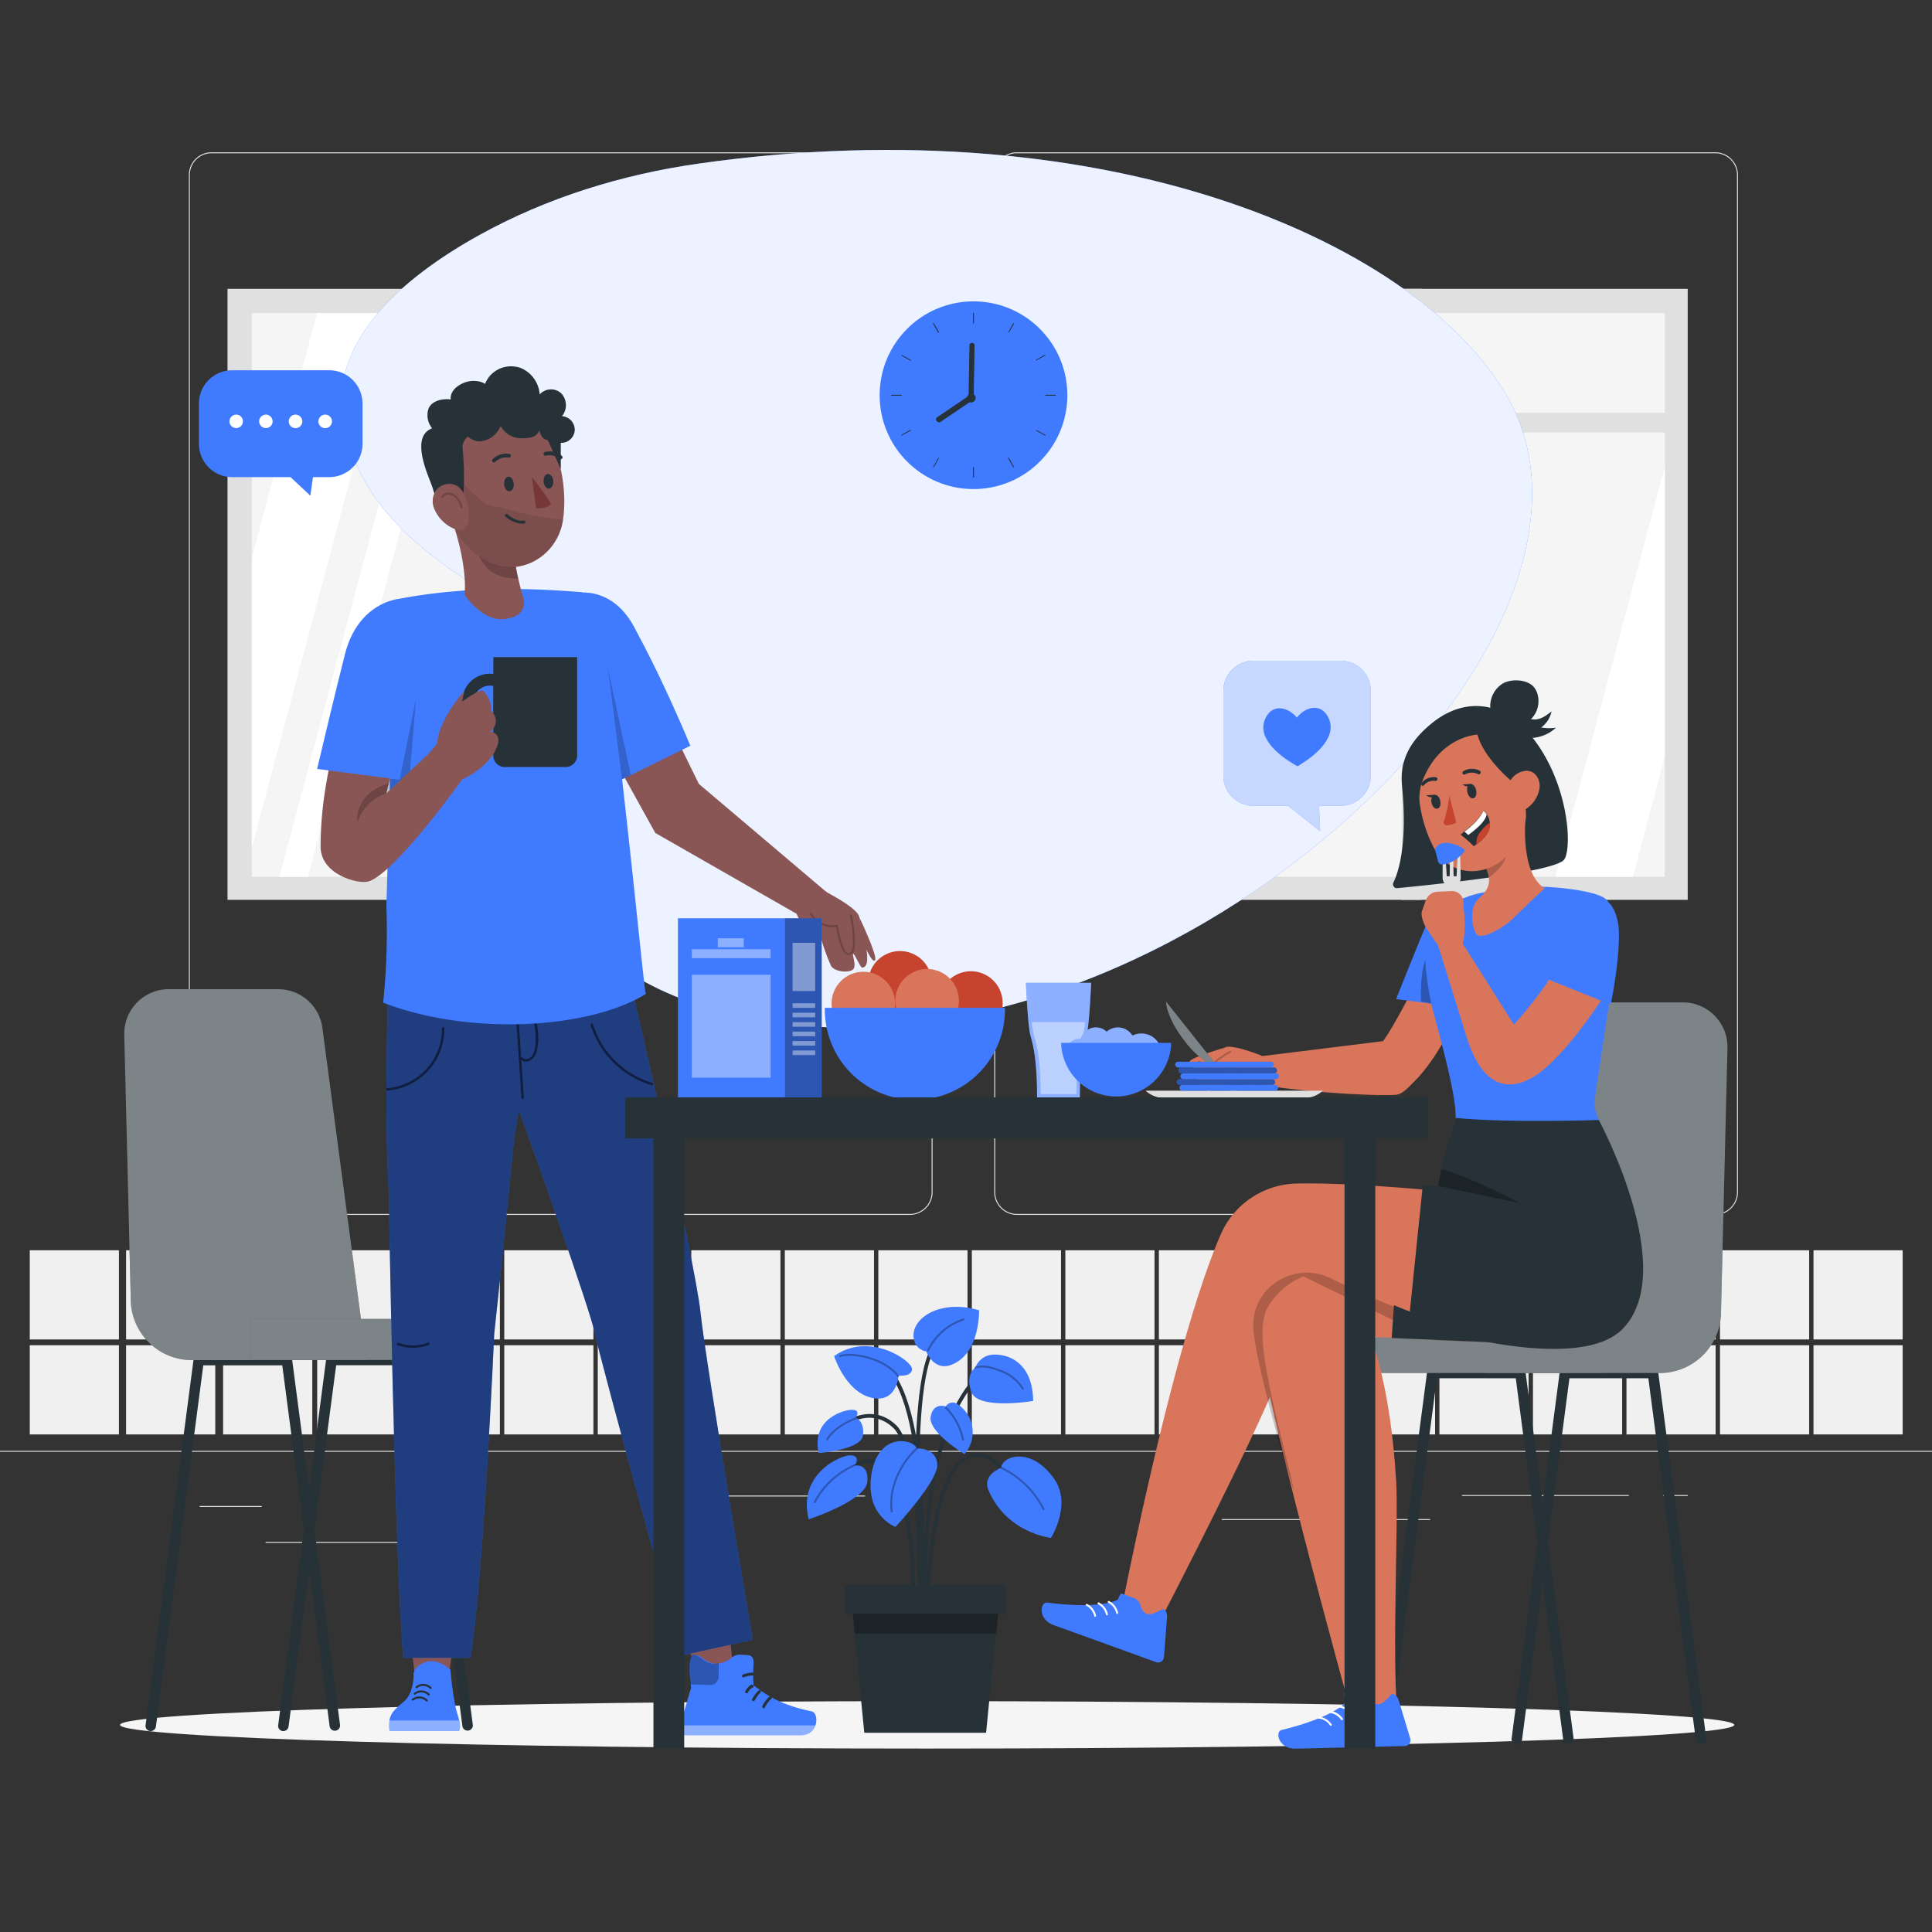 <svg xmlns="http://www.w3.org/2000/svg" viewBox="0 0 500 500"><rect x="0" y="0" width="500" height="500" fill="#333333" stroke="none"/><g id="background-complete"><rect x="293.88" y="74.75" width="142.9" height="158.13" style="fill:#e0e0e0"></rect><rect x="300.17" y="81.01" width="130.7" height="145.92" style="fill:#f5f5f5"></rect><polygon points="337.1 81.01 300.17 219.35 300.17 144.46 317.07 81.01 337.1 81.01" style="fill:#fff"></polygon><polygon points="353.61 81.01 314.66 226.94 307.31 226.94 346.27 81.01 353.61 81.01" style="fill:#fff"></polygon><polygon points="430.86 120.81 430.86 195.71 422.59 226.94 402.56 226.94 430.86 120.81" style="fill:#fff"></polygon><rect x="362.79" y="74.75" width="5.08" height="158.13" style="fill:#e0e0e0"></rect><rect x="296.36" y="106.84" width="137.68" height="5.08" style="fill:#e0e0e0"></rect><rect x="58.88" y="74.75" width="142.9" height="158.13" style="fill:#e0e0e0"></rect><rect x="65.16" y="81.01" width="130.7" height="145.92" style="fill:#f5f5f5"></rect><polygon points="102.1 81.01 65.16 219.35 65.16 144.46 82.07 81.01 102.1 81.01" style="fill:#fff"></polygon><polygon points="118.61 81.01 79.66 226.94 72.31 226.94 111.26 81.01 118.61 81.01" style="fill:#fff"></polygon><polygon points="195.86 120.81 195.86 195.71 187.59 226.94 167.55 226.94 195.86 120.81" style="fill:#fff"></polygon><rect x="127.79" y="74.75" width="5.08" height="158.13" style="fill:#e0e0e0"></rect><rect x="61.36" y="106.84" width="137.68" height="5.08" style="fill:#e0e0e0"></rect><path d="M443.92,314.41H263.17a5.87,5.87,0,0,1-5.86-5.86V45.28a5.87,5.87,0,0,1,5.86-5.87H443.92a5.87,5.87,0,0,1,5.86,5.87V308.55A5.87,5.87,0,0,1,443.92,314.41ZM263.17,39.66a5.62,5.62,0,0,0-5.61,5.62V308.55a5.62,5.62,0,0,0,5.61,5.61H443.92a5.61,5.61,0,0,0,5.61-5.61V45.28a5.62,5.62,0,0,0-5.61-5.62Z" style="fill:#e0e0e0"></path><path d="M235.49,314.41H54.75a5.87,5.87,0,0,1-5.87-5.86V45.28a5.87,5.87,0,0,1,5.87-5.87H235.49a5.86,5.86,0,0,1,5.86,5.87V308.55A5.86,5.86,0,0,1,235.49,314.41ZM54.75,39.66a5.62,5.62,0,0,0-5.62,5.62V308.55a5.62,5.62,0,0,0,5.62,5.61H235.49a5.61,5.61,0,0,0,5.61-5.61V45.28a5.62,5.62,0,0,0-5.61-5.62Z" style="fill:#e0e0e0"></path><rect y="375.48" width="500" height="0.25" style="fill:#e0e0e0"></rect><rect x="51.67" y="389.75" width="16.06" height="0.25" style="fill:#e0e0e0"></rect><rect x="170.35" y="387.04" width="53.53" height="0.25" style="fill:#e0e0e0"></rect><rect x="68.73" y="399.04" width="36.25" height="0.25" style="fill:#e0e0e0"></rect><rect x="378.35" y="386.91" width="43.19" height="0.25" style="fill:#e0e0e0"></rect><rect x="430.45" y="386.91" width="6.33" height="0.25" style="fill:#e0e0e0"></rect><rect x="316.21" y="393.14" width="53.89" height="0.25" style="fill:#e0e0e0"></rect><rect x="7.7" y="323.57" width="23.08" height="23.08" style="fill:#f0f0f0"></rect><rect x="7.7" y="348.15" width="23.08" height="23.08" style="fill:#f0f0f0"></rect><rect x="32.63" y="323.57" width="23.08" height="23.08" style="fill:#f0f0f0"></rect><rect x="32.63" y="348.15" width="23.08" height="23.08" style="fill:#f0f0f0"></rect><rect x="57.74" y="323.57" width="23.08" height="23.08" style="fill:#f0f0f0"></rect><rect x="57.74" y="348.15" width="23.08" height="23.08" style="fill:#f0f0f0"></rect><rect x="82.09" y="323.57" width="23.08" height="23.08" style="fill:#f0f0f0"></rect><rect x="82.09" y="348.15" width="23.08" height="23.08" style="fill:#f0f0f0"></rect><rect x="106.29" y="323.57" width="23.08" height="23.08" style="fill:#f0f0f0"></rect><rect x="106.29" y="348.15" width="23.08" height="23.08" style="fill:#f0f0f0"></rect><rect x="130.5" y="323.57" width="23.08" height="23.08" style="fill:#f0f0f0"></rect><rect x="130.5" y="348.15" width="23.08" height="23.08" style="fill:#f0f0f0"></rect><rect x="154.7" y="323.57" width="23.08" height="23.08" style="fill:#f0f0f0"></rect><rect x="154.7" y="348.15" width="23.08" height="23.08" style="fill:#f0f0f0"></rect><rect x="178.9" y="323.57" width="23.08" height="23.08" style="fill:#f0f0f0"></rect><rect x="178.9" y="348.15" width="23.08" height="23.08" style="fill:#f0f0f0"></rect><rect x="203.11" y="323.57" width="23.08" height="23.08" style="fill:#f0f0f0"></rect><rect x="203.11" y="348.15" width="23.08" height="23.08" style="fill:#f0f0f0"></rect><rect x="227.31" y="323.57" width="23.08" height="23.08" style="fill:#f0f0f0"></rect><rect x="227.31" y="348.15" width="23.08" height="23.08" style="fill:#f0f0f0"></rect><rect x="251.51" y="323.57" width="23.08" height="23.08" style="fill:#f0f0f0"></rect><rect x="251.51" y="348.15" width="23.08" height="23.08" style="fill:#f0f0f0"></rect><rect x="275.71" y="323.57" width="23.08" height="23.08" style="fill:#f0f0f0"></rect><rect x="275.71" y="348.15" width="23.08" height="23.08" style="fill:#f0f0f0"></rect><rect x="299.92" y="323.57" width="23.08" height="23.08" style="fill:#f0f0f0"></rect><rect x="299.92" y="348.15" width="23.08" height="23.08" style="fill:#f0f0f0"></rect><rect x="324.12" y="323.57" width="23.08" height="23.08" style="fill:#f0f0f0"></rect><rect x="324.12" y="348.15" width="23.08" height="23.08" style="fill:#f0f0f0"></rect><rect x="348.32" y="323.57" width="23.08" height="23.08" style="fill:#f0f0f0"></rect><rect x="348.32" y="348.15" width="23.08" height="23.08" style="fill:#f0f0f0"></rect><rect x="372.52" y="323.57" width="23.08" height="23.08" style="fill:#f0f0f0"></rect><rect x="372.52" y="348.15" width="23.08" height="23.08" style="fill:#f0f0f0"></rect><rect x="396.73" y="323.57" width="23.08" height="23.08" style="fill:#f0f0f0"></rect><rect x="396.73" y="348.15" width="23.08" height="23.08" style="fill:#f0f0f0"></rect><rect x="420.93" y="323.57" width="23.08" height="23.08" style="fill:#f0f0f0"></rect><rect x="420.93" y="348.15" width="23.08" height="23.08" style="fill:#f0f0f0"></rect><rect x="445.13" y="323.57" width="23.08" height="23.08" style="fill:#f0f0f0"></rect><rect x="445.13" y="348.15" width="23.08" height="23.08" style="fill:#f0f0f0"></rect><rect x="469.33" y="323.57" width="23.08" height="23.08" style="fill:#f0f0f0"></rect><rect x="469.33" y="348.15" width="23.08" height="23.08" style="fill:#f0f0f0"></rect></g><g id="background-simple"><path d="M181,42.31c-20.13,2.84-39.53,8.91-56.74,18.41-20.29,11.21-41,28.66-34.89,51.49,11.3,42.15,65.51,42.92,54.69,71.26-12.26,32.1-4,69.76,51,80.23,104.5,19.89,230.83-96.49,195.35-160.43C368.27,63.46,287.82,27.19,181,42.31Z" style="fill:#407BFF"></path><path d="M181,42.31c-20.13,2.84-39.53,8.91-56.74,18.41-20.29,11.21-41,28.66-34.89,51.49,11.3,42.15,65.51,42.92,54.69,71.26-12.26,32.1-4,69.76,51,80.23,104.5,19.89,230.83-96.49,195.35-160.43C368.27,63.46,287.82,27.19,181,42.31Z" style="fill:#fff;opacity:0.9"></path></g><g id="Shadow"><path d="M448.82,446.4c0,3.38-93.52,6.13-208.88,6.13S31.07,449.78,31.07,446.4s93.51-6.14,208.87-6.14S448.82,443,448.82,446.4Z" style="fill:#f5f5f5"></path></g><g id="Plant"><path d="M238.9,414.93c0-.39-1.33-39.16-7.63-45.3-6.14-6-13.18-.22-13.47,0l-.63-.76c.08-.07,8-6.55,14.79,0,6.58,6.4,7.87,44.35,7.93,46Z" style="fill:#263238"></path><path d="M239.44,422.54c0-.46-4.31-46.54,12.52-65.85l.74.65c-16.55,19-12.32,64.65-12.28,65.11Z" style="fill:#263238"></path><path d="M238.82,417.67l-1-.07c0-.52,3.3-52.38-9.05-63.73l.67-.73C242.14,364.81,239,415.52,238.82,417.67Z" style="fill:#263238"></path><path d="M240.43,417.64h-1c0-1.42.41-35,9.95-40.5a6.77,6.77,0,0,1,6.18-.6c5.77,2.39,8.63,12.66,8.75,13.1l-.95.26c0-.11-2.86-10.25-8.18-12.45a5.82,5.82,0,0,0-5.31.55C240.82,383.18,240.43,417.3,240.43,417.64Z" style="fill:#263238"></path><path d="M236.71,417.67l-1-.06c0-.27,1.44-26.55-5.65-35.82-1.72-2.24-3.59-3.31-5.56-3.17-4.65.32-8.55,7.12-8.58,7.19l-.86-.48c.17-.3,4.19-7.33,9.37-7.7,2.32-.16,4.48,1,6.41,3.56C238.17,390.75,236.77,416.57,236.71,417.67Z" style="fill:#263238"></path><path d="M238.26,421.24c-.19-2.55-4.63-62.58,3.19-73.15l.79.58c-7.6,10.29-3,71.88-3,72.5Z" style="fill:#263238"></path><path d="M259.11,379.84s-5,1.85-3.3,5.82C260.59,396.84,272,398,272,398s5.34-8.45,1-15C266.9,374,259.24,376.92,259.11,379.84Z" style="fill:#407BFF"></path><path d="M237.3,374.84s5-.21,5.28,4.1-10.83,16.22-10.83,16.22-7.92-2.87-6.22-13.62S236.06,372.19,237.3,374.84Z" style="fill:#407BFF"></path><path d="M239.72,349.75a3.84,3.84,0,0,1-2.89-2.15c-2.35-5.63,5.74-11.7,16.55-8.5,0,0,.29,9.52-5.53,13.28S239.72,349.75,239.72,349.75Z" style="fill:#407BFF"></path><path d="M221.19,379.26s1.74-2.38-.89-2.62-14,4.87-11,16.55c0,0,14.65-4.78,15.16-9.67S221.19,379.26,221.19,379.26Z" style="fill:#407BFF"></path><path d="M252.41,353.93a5.22,5.22,0,0,1,3.14-3.08c2.48-.9,11.7-.33,11.83,11.72,0,0-14.18,2.36-15.94-2.23S252.41,353.93,252.41,353.93Z" style="fill:#407BFF"></path><path d="M244.76,364a2.07,2.07,0,0,1,2.78-.77,8.65,8.65,0,0,1,2.07,13.08s-9.52-5.72-8.74-9.74C241.59,362.82,244.76,364,244.76,364Z" style="fill:#407BFF"></path><path d="M221.45,366.86s1.37-1.8-.64-2-11,2.19-8.93,11.19c0,0,11-.83,11.46-4.57S221.45,366.86,221.45,366.86Z" style="fill:#407BFF"></path><polygon points="255.2 448.44 223.68 448.44 220.28 413.94 258.6 413.94 255.2 448.44" style="fill:#263238"></polygon><rect x="218.6" y="410.13" width="41.68" height="7.61" style="fill:#263238"></rect><path d="M230.77,391.44a.26.26,0,0,1-.25-.22c-.78-5.62,1.87-12.27,6.61-16.56a.24.24,0,0,1,.35,0,.25.25,0,0,1,0,.36c-4.63,4.18-7.22,10.66-6.45,16.12a.24.24,0,0,1-.21.28Z" style="opacity:0.3"></path><path d="M249.24,372.87a.24.24,0,0,1-.24-.2,16.2,16.2,0,0,0-4.41-8.21.26.26,0,0,1,0-.36.25.25,0,0,1,.36,0,16.67,16.67,0,0,1,4.55,8.47.25.25,0,0,1-.2.29Z" style="opacity:0.3"></path><path d="M270.08,390.82a.24.24,0,0,1-.23-.14A23.45,23.45,0,0,0,259,380.07a.25.25,0,1,1,.2-.45,24,24,0,0,1,11.09,10.84.25.25,0,0,1-.12.34Z" style="opacity:0.3"></path><path d="M264.73,359.65a.26.26,0,0,1-.21-.11,11.15,11.15,0,0,0-5.45-4.46c-2.37-.91-4.36-1.55-6.59-.91a.25.25,0,1,1-.13-.48c2.37-.68,4.44,0,6.9.92a11.68,11.68,0,0,1,5.69,4.66.25.25,0,0,1-.08.35A.28.28,0,0,1,264.73,359.65Z" style="opacity:0.3"></path><path d="M232.53,356s3.33.4,3.52-1.64-11-10-20.18-3.41c0,0,2.83,9.09,9.55,10.75S232.53,356,232.53,356Z" style="fill:#407BFF"></path><path d="M232.43,356.38a.23.23,0,0,1-.2-.11c-3.35-4.49-11.81-6.14-14.73-5.08a.25.25,0,1,1-.17-.47c3-1.08,11.71.43,15.3,5.26a.25.25,0,0,1,0,.35A.3.3,0,0,1,232.43,356.38Z" style="opacity:0.3"></path><path d="M214.06,372.76a.22.22,0,0,1-.13,0,.24.24,0,0,1-.08-.34c1.89-3.11,5.58-4.84,7.61-5.6a.25.25,0,0,1,.32.15.24.24,0,0,1-.14.32c-2,.73-5.55,2.41-7.37,5.39A.22.22,0,0,1,214.06,372.76Z" style="opacity:0.3"></path><path d="M210.84,389l-.12,0a.26.26,0,0,1-.11-.34,21.7,21.7,0,0,1,10.55-9.75.25.25,0,0,1,.33.14.24.24,0,0,1-.13.32,21.19,21.19,0,0,0-10.3,9.52A.25.25,0,0,1,210.84,389Z" style="opacity:0.3"></path><path d="M240.16,349.77l-.11,0a.25.25,0,0,1-.12-.33,15.77,15.77,0,0,1,9.36-8.21.25.25,0,0,1,.31.16.26.26,0,0,1-.16.32,15.22,15.22,0,0,0-9.05,7.94A.27.27,0,0,1,240.16,349.77Z" style="opacity:0.3"></path><polygon points="220.74 417.64 221.19 422.73 257.83 422.73 258.33 417.64 220.74 417.64" style="opacity:0.3"></polygon></g><g id="Clock"><g id="freepik--Clock--inject-49"><circle cx="251.94" cy="102.28" r="24.29" style="fill:#407BFF"></circle><path d="M251.93,83.73a.11.11,0,0,1-.11-.12V81.06a.11.11,0,0,1,.11-.12.12.12,0,0,1,.12.12v2.55A.12.12,0,0,1,251.93,83.73Z" style="fill:#263238"></path><path d="M251.93,123.62a.11.11,0,0,1-.11-.12V121a.11.11,0,0,1,.11-.12.12.12,0,0,1,.12.12v2.55A.12.12,0,0,1,251.93,123.62Z" style="fill:#263238"></path><path d="M273.16,102.4H270.6a.11.11,0,0,1-.11-.12.11.11,0,0,1,.11-.11h2.56a.11.11,0,0,1,.11.11.11.11,0,0,1-.11.12Z" style="fill:#263238"></path><path d="M233.27,102.4h-2.56a.11.11,0,0,1-.11-.12.11.11,0,0,1,.11-.11h2.56a.11.11,0,0,1,.11.11A.11.11,0,0,1,233.27,102.4Z" style="fill:#263238"></path><path d="M242.84,86.09a.09.09,0,0,1-.09-.06L241.5,83.8a.12.12,0,0,1,0-.16.12.12,0,0,1,.16,0L243,85.92a.12.12,0,0,1,0,.16Z" style="fill:#263238"></path><path d="M262.27,120.93a.11.11,0,0,1-.1-.06l-1.25-2.23a.12.12,0,1,1,.21-.11l1.24,2.23a.12.12,0,0,1-.05.16h-.05Z" style="fill:#263238"></path><path d="M233.4,112.73a.11.11,0,0,1-.1-.06.1.1,0,0,1,0-.15h0l2.23-1.24a.12.12,0,0,1,.16,0,.11.11,0,0,1,0,.15l-2.24,1.25Z" style="fill:#263238"></path><path d="M268.23,93.31a.1.1,0,0,1-.09-.06.11.11,0,0,1,0-.16l2.23-1.24a.12.12,0,0,1,.16,0,.12.12,0,0,1-.05.16l-2.23,1.24Z" style="fill:#263238"></path><path d="M261,86.09h0a.12.12,0,0,1-.05-.16l1.25-2.23a.11.11,0,0,1,.15,0,.12.12,0,0,1,.05.16h0L261.13,86A.11.11,0,0,1,261,86.09Z" style="fill:#263238"></path><path d="M241.6,120.93h-.06a.12.12,0,0,1,0-.16h0l1.25-2.23a.1.1,0,0,1,.15,0,.13.13,0,0,1,0,.15l-1.25,2.23A.11.11,0,0,1,241.6,120.93Z" style="fill:#263238"></path><path d="M270.47,112.73h-.05l-2.24-1.25a.11.11,0,0,1,0-.15.12.12,0,0,1,.16,0h0l2.23,1.24a.13.13,0,0,1,0,.16A.11.11,0,0,1,270.47,112.73Z" style="fill:#263238"></path><path d="M235.63,93.31l-.06,0-2.23-1.24a.11.11,0,0,1,0-.16.1.1,0,0,1,.14,0l2.24,1.24a.12.12,0,0,1,0,.16A.13.13,0,0,1,235.63,93.31Z" style="fill:#263238"></path><path d="M251.38,102.79l.05.06a.63.63,0,0,1,0,.91l-8.07,5.46a.72.72,0,0,1-.93-.25.64.64,0,0,1,0-.92h0l8.07-5.46A.7.7,0,0,1,251.38,102.79Z" style="fill:#263238"></path><path d="M251.63,104.08a.67.67,0,0,1-.9-.27.73.73,0,0,1-.08-.33l.24-14a.67.67,0,1,1,1.33,0v0l-.24,14A.65.65,0,0,1,251.63,104.08Z" style="fill:#263238"></path><path d="M252.49,103a1.11,1.11,0,1,1-1.11-1.11,1.11,1.11,0,0,1,1.11,1.11Z" style="fill:#263238"></path></g></g><g id="Chair"><path d="M73.34,448a1.36,1.36,0,0,0,1.34-1.18L87,353.32h20.42l12.26,93.47a1.36,1.36,0,0,0,2.69-.36L109.9,351.78a1.36,1.36,0,0,0-1.34-1.18H85.76a1.36,1.36,0,0,0-1.35,1.18L72,446.43A1.35,1.35,0,0,0,73.16,448Z" style="fill:#263238"></path><path d="M39,448a1.37,1.37,0,0,0,1.35-1.18l12.26-93.47H73.05l12.27,93.47a1.36,1.36,0,0,0,2.69-.36L75.59,351.78a1.36,1.36,0,0,0-1.35-1.18H51.44a1.36,1.36,0,0,0-1.34,1.18L37.68,446.43A1.34,1.34,0,0,0,38.85,448Z" style="fill:#263238"></path><path d="M94.83,352H49.67a15.83,15.83,0,0,1-15.83-15.51l-1.68-68.64A11.53,11.53,0,0,1,43.69,256H72a11.53,11.53,0,0,1,11.46,10.23Z" style="fill:#263238"></path><path d="M94.83,352H49.67a15.83,15.83,0,0,1-15.83-15.51l-1.68-68.64A11.53,11.53,0,0,1,43.69,256H72a11.53,11.53,0,0,1,11.46,10.23Z" style="fill:#fff;opacity:0.4"></path><path d="M64.61,341.34h54.22a7.59,7.59,0,0,1,7.59,7.59v.26a2.77,2.77,0,0,1-2.77,2.77h-59a0,0,0,0,1,0,0V341.34A0,0,0,0,1,64.61,341.34Z" style="fill:#263238"></path><path d="M64.61,341.34h54.22a7.59,7.59,0,0,1,7.59,7.59v.26a2.77,2.77,0,0,1-2.77,2.77h-59a0,0,0,0,1,0,0V341.34A0,0,0,0,1,64.61,341.34Z" style="fill:#fff;opacity:0.4"></path></g><g id="speech-bubble-2"><g id="freepik--speech-bubble--inject-49"><path d="M347,171H324.37a7.77,7.77,0,0,0-7.77,7.77v22a7.77,7.77,0,0,0,7.77,7.76h9l8.28,6.59-.29-6.59H347a7.77,7.77,0,0,0,7.76-7.76h0v-22A7.76,7.76,0,0,0,347,171Z" style="fill:#407BFF"></path><path d="M347,171H324.37a7.77,7.77,0,0,0-7.77,7.77v22a7.77,7.77,0,0,0,7.77,7.76h9l8.28,6.59-.29-6.59H347a7.77,7.77,0,0,0,7.76-7.76h0v-22A7.76,7.76,0,0,0,347,171Z" style="fill:#fff;isolation:isolate;opacity:0.7"></path><path d="M327.81,185.3c2-3.28,5.81-2.08,7.82.42,1.94-2.55,5.75-3.85,7.8-.62,3.45,5.44-3.45,10.61-6.71,12.64-.37.24-.67.43-.93.58l-.94-.55C331.53,195.82,324.51,190.83,327.81,185.3Z" style="fill:#407BFF"></path></g></g><g id="speech-bubble-1"><path d="M60.1,95.82H85.19a8.63,8.63,0,0,1,8.63,8.62v10.41a8.63,8.63,0,0,1-8.63,8.63H81l-.68,4.81-5.13-4.81H60.1a8.62,8.62,0,0,1-8.62-8.63V104.44A8.62,8.62,0,0,1,60.1,95.82Z" style="fill:#407BFF"></path><path d="M62.87,109.05a1.74,1.74,0,1,1-1.74-1.74A1.74,1.74,0,0,1,62.87,109.05Z" style="fill:#fff"></path><path d="M70.55,109.05a1.74,1.74,0,1,1-1.74-1.74A1.74,1.74,0,0,1,70.55,109.05Z" style="fill:#fff"></path><path d="M78.23,109.05a1.75,1.75,0,1,1-1.74-1.74A1.74,1.74,0,0,1,78.23,109.05Z" style="fill:#fff"></path><path d="M85.91,109.05a1.75,1.75,0,1,1-1.74-1.74A1.74,1.74,0,0,1,85.91,109.05Z" style="fill:#fff"></path></g><g id="character-2"><path d="M367.79,252.05c-2.39,4.26-7.05,13.65-9.87,17.4,0,0,0,0,0,0l-31.81,3.93-.36,7.18c8.37,1.77,28.6,3.18,35.42,2.78,2.08-.13,3.9-2.61,5.92-4.54,6.28-7.18,8.58-13.62,12.26-20.91h0C382.75,250.28,372,244.78,367.79,252.05Z" style="fill:#d9755a"></path><path d="M316.92,271.13s-8.57,2.5-9,3.53,3.91-.4,3.91-.4Z" style="fill:#d9755a"></path><path d="M326.54,273.21s-8-3.2-9.62-2.08-10,4.56-8.31,6.62c.21.27,3.21-.77,3.37-.53s-1.78.89-2.29,1.81c-.65,1.18,2.11,3.76,3.57,3.29a42.7,42.7,0,0,0,5.6-2.24s4.75,1.6,7.44.29S326.54,273.21,326.54,273.21Z" style="fill:#d9755a"></path><path d="M306.33,269.08c-4.58-6-4.58-9.9-4.58-9.9L310,269.57h0l11.19,14.05a.72.72,0,0,1,0,1,.73.73,0,0,1-1,0,.44.44,0,0,1-.12-.15l-7.44-9.35A23.48,23.48,0,0,1,306.33,269.08Z" style="fill:#263238"></path><path d="M306.33,269.08c-4.58-6-4.58-9.9-4.58-9.9L310,269.57h0l11.19,14.05a.72.72,0,0,1,0,1,.73.73,0,0,1-1,0,.44.44,0,0,1-.12-.15l-7.44-9.35A23.48,23.48,0,0,1,306.33,269.08Z" style="fill:#fff;isolation:isolate;opacity:0.4"></path><path d="M324.26,278.19a5.19,5.19,0,0,1-5.62-2.36,18,18,0,0,1-4.52,2.29,1.53,1.53,0,0,1-1.27,0,1,1,0,0,1-.33-1.22,2.82,2.82,0,0,1,.81-1.07,24.08,24.08,0,0,1,5-3.65" style="fill:#d9755a"></path><path d="M323.09,278.59a5.5,5.5,0,0,1-4.52-2.4,18.76,18.76,0,0,1-4.37,2.17,1.73,1.73,0,0,1-1.49,0,1.3,1.3,0,0,1-.43-1.51,3.05,3.05,0,0,1,.88-1.18,24.27,24.27,0,0,1,5.09-3.68.24.24,0,0,1,.34.1.26.26,0,0,1-.1.34,24,24,0,0,0-5,3.61,2.73,2.73,0,0,0-.74,1,.8.8,0,0,0,.22.92,1.28,1.28,0,0,0,1.06-.05,17.64,17.64,0,0,0,4.46-2.25.21.21,0,0,1,.19,0,.26.26,0,0,1,.17.12A4.93,4.93,0,0,0,324.2,278a.24.24,0,0,1,.3.18.24.24,0,0,1-.18.3A4.67,4.67,0,0,1,323.09,278.59Z" style="opacity:0.2"></path><path d="M405.89,451.34a1.35,1.35,0,0,1-1.34-1.18l-12.27-93.47H371.86l-12.27,93.47a1.34,1.34,0,0,1-1.52,1.17,1.36,1.36,0,0,1-1.17-1.52l12.42-94.65a1.37,1.37,0,0,1,1.35-1.18h22.8a1.35,1.35,0,0,1,1.34,1.18l12.42,94.65a1.35,1.35,0,0,1-1.16,1.52Z" style="fill:#263238"></path><path d="M440.2,451.34a1.35,1.35,0,0,1-1.34-1.18l-12.27-93.47H406.17l-12.26,93.47a1.36,1.36,0,1,1-2.69-.35l12.42-94.65A1.35,1.35,0,0,1,405,354h22.8a1.37,1.37,0,0,1,1.35,1.18l12.42,94.65a1.35,1.35,0,0,1-1.17,1.52Z" style="fill:#263238"></path><path d="M384.39,355.34h45.16a15.85,15.85,0,0,0,15.84-15.52l1.68-68.63a11.54,11.54,0,0,0-11.53-11.77H407.23a11.53,11.53,0,0,0-11.46,10.23Z" style="fill:#263238"></path><path d="M384.39,355.34h45.16a15.85,15.85,0,0,0,15.84-15.52l1.68-68.63a11.54,11.54,0,0,0-11.53-11.77H407.23a11.53,11.53,0,0,0-11.46,10.23Z" style="fill:#fff;opacity:0.4"></path><path d="M352.8,344.72h59a2.77,2.77,0,0,1,2.77,2.77v.26a7.59,7.59,0,0,1-7.59,7.59H352.8a0,0,0,0,1,0,0V344.72a0,0,0,0,1,0,0Z" transform="translate(767.41 700.06) rotate(-180)" style="fill:#263238"></path><path d="M352.8,344.72h59a2.77,2.77,0,0,1,2.77,2.77v.26a7.59,7.59,0,0,1-7.59,7.59H352.8a0,0,0,0,1,0,0V344.72a0,0,0,0,1,0,0Z" transform="translate(767.41 700.06) rotate(-180)" style="fill:#fff;opacity:0.4"></path><path d="M369.87,237.49c-3.18,7.53-8.56,21.08-8.56,21.08l18.8,2.43s3.64-13.93,1.07-18.61C378.49,237.52,374.65,233,369.87,237.49Z" style="fill:#407BFF"></path><g style="opacity:0.3"><path d="M369.66,246.31a19.77,19.77,0,0,0-1.54,5.07,42.82,42.82,0,0,0-.35,7.85l3.63.64C370.76,255.17,370.3,251,369.66,246.31Z"></path></g><path d="M417.23,255.43l-1.09-22.05c-1.51-3.28-17.26-4-17.12-3.87l-13.68,1.21a27.72,27.72,0,0,0-7.46,2.11c-5.07,2.27-7.76,3.95-8.7,7,0,0-1.51,6.69,1.23,19.86.75,3.63,6.64,23.22,6.29,29.62L374.81,296c3.12,3.34-.8,13.74,3.32,14.26,4.95.61,39.52-11.29,39.52-11.29-1.3-2.9-4.17-9.33-4.93-12.22-.08-3.78.71-6.35,1.6-13.08C414.49,272.37,416.82,256.72,417.23,255.43Z" style="fill:#407BFF"></path><path d="M289.68,419.39l10.45.3s18.66-35.92,27.62-56.07c10.58-23.8,8.25-31.47,11.43-31.6,5.86-.26,65.68,27.24,80.67,12s-6.69-52-6.69-52-33.4-5.16-36.12,3c-.67,2.41-2.12,4.9-2.47,7.37s-1.22,6-1.22,6h0c-.79-.2-23.67-2.41-37.88-2.09a21.92,21.92,0,0,0-19.58,13.25C303.05,349.17,289.68,419.39,289.68,419.39Z" style="fill:#d9755a"></path><path d="M395,347.69s-2.45,0-40.31-1.71c0,0,5.2,12.27,6.65,37.55.59,10.4-1.07,44.09.23,59-.65.93-7.61,4-11.86.9,0,0-24.56-88.65-24.32-100.68s14.19-15.57,14.19-15.57S366.43,342.75,395,347.69Z" style="fill:#d9755a"></path><path d="M359.76,337.77q-7.77-3.13-15.26-6.91c-8.65-4.36-19.29,1.25-20.11,10.91,0,.32,0,.65-.05,1-.12,4.89,4.24,23.21,10.48,43.13a35,35,0,0,0-.67-3.51c-6.19-24.88-9.3-37.8-6.19-43.82a18.58,18.58,0,0,1,9.38-8.23l33.83,16.49c18.63.81,21.42.85,21.75.85A166.67,166.67,0,0,1,359.76,337.77Z" style="isolation:isolate;opacity:0.2"></path><path d="M347.92,438.4a1,1,0,0,1,1-1h3.18c.81,0,1.68,1.42,2.17,2.06,2.12,2.74,3.63,1.65,5.8-1,1.41-.2,1.83,1.41,2,1.85l2.89,9.59a1.53,1.53,0,0,1-1,1.91,1.61,1.61,0,0,1-.44.06l-11.72.29-16.42.39c-4.48.11-5.52-4.38-3.68-4.84,8.24-2,14.06-4.61,16.56-7.09C348.53,440.28,348,439.38,347.92,438.4Z" style="fill:#407BFF"></path><path d="M349.57,443.75a.26.26,0,0,1-.21-.11,4,4,0,0,0-2.88-1.76.26.26,0,0,1-.22-.28.24.24,0,0,1,.28-.22,4.56,4.56,0,0,1,3.24,2,.25.25,0,0,1-.07.35A.23.23,0,0,1,349.57,443.75Z" style="fill:#fff"></path><path d="M347.27,445.18a.26.26,0,0,1-.21-.11,4.07,4.07,0,0,0-2.89-1.76A.25.25,0,0,1,344,443a.24.24,0,0,1,.27-.22,4.54,4.54,0,0,1,3.24,2,.25.25,0,0,1-.06.35A.27.27,0,0,1,347.27,445.18Z" style="fill:#fff"></path><path d="M344.42,446.65a.25.25,0,0,1-.21-.12,4,4,0,0,0-2.88-1.76.24.24,0,0,1-.22-.27.23.23,0,0,1,.27-.22,4.51,4.51,0,0,1,3.25,2,.25.25,0,0,1-.07.34A.27.27,0,0,1,344.42,446.65Z" style="fill:#fff"></path><path d="M290.18,412.39l3.35,1.2a2.53,2.53,0,0,1,1.54,1.68c1,3.33,2.79,2.86,5.78,1.14,1.39.32,1.19,2,1.15,2.43l-.77,10a1.51,1.51,0,0,1-1.62,1.41,1.64,1.64,0,0,1-.44-.09l-11-4-15.45-5.57c-4.21-1.51-3.55-6.07-1.68-5.84,8.43,1.09,14.78.78,18-.62C289.61,413.91,289.25,413.44,290.18,412.39Z" style="fill:#407BFF"></path><path d="M289.11,417.68a.25.25,0,0,1-.24-.2,4,4,0,0,0-2.05-2.68.26.26,0,0,1-.11-.34.25.25,0,0,1,.34-.1,4.54,4.54,0,0,1,2.31,3,.24.24,0,0,1-.19.29Z" style="fill:#fff"></path><path d="M286.47,418.05a.25.25,0,0,1-.24-.2,4,4,0,0,0-2.05-2.68.25.25,0,0,1,.23-.45,4.56,4.56,0,0,1,2.31,3,.25.25,0,0,1-.19.3Z" style="fill:#fff"></path><path d="M283.41,418.43a.25.25,0,0,1-.24-.2,4,4,0,0,0-2.05-2.68.26.26,0,0,1-.11-.34.25.25,0,0,1,.34-.1,4.54,4.54,0,0,1,2.31,3,.24.24,0,0,1-.19.29Z" style="fill:#fff"></path><path d="M413.77,289.85s-23.32.82-37.07-.54C376,291.72,373.32,300,373,302.5s-.8,4.4-.8,4.4h0l-4,0-3.61,35.2c19.92,6.4,46.32,11,55.31,1.87C434.82,328.78,413.77,289.85,413.77,289.85Z" style="fill:#263238"></path><path d="M360.17,346.28l.58-8.49a166,166,0,0,0,33.16,9.9" style="fill:#263238"></path><path d="M372.17,306.93l21.08,4.4s-11.54-6.26-20.28-8.8C372.56,305,372.17,306.93,372.17,306.93Z" style="isolation:isolate;opacity:0.3"></path><path d="M398.87,188.27a7,7,0,0,0,2.67-4.16c-1.6,1.23-3.07,2.41-5.32,2,2.58-2.56,2.36-6.52.64-8.41s-5.72-2.09-7.94-.81a6.88,6.88,0,0,0-3.21,6.53l6.78,6.92a9.8,9.8,0,0,0,10.17-2A12.67,12.67,0,0,1,398.87,188.27Z" style="fill:#263238"></path><path d="M396.75,191.08a24.53,24.53,0,0,0-3.41-3.78h0c-6.05-5.39-14.75-6.82-23.07.11-4.88,4.06-8.23,9-7.39,16.25a.5.5,0,0,0,0,.12c1.34,14.58-.86,21.69-2.25,24.59a1,1,0,0,0,1,1.48c8.56-.82,41.21-4.12,43.25-7.49S405.86,202.75,396.75,191.08Z" style="fill:#263238"></path><path d="M399.79,229.9s-3.52,3.12-8,7.6a18.26,18.26,0,0,1-3.1,2.45c-3,1.89-5.82,3.05-6.7,1.6a5,5,0,0,1-.48-1.05c-.84-2.48-.83-6.07,1.11-7.84,2.17-2,3.17-3.66,2.58-6.12a19.39,19.39,0,0,0-1.63-4.19l2.55-1.79,8.82-10.27C394.26,216.25,394.53,226.78,399.79,229.9Z" style="fill:#d9755a"></path><path d="M385.31,227.08c2.5-1.74,5.17-4.64,4.61-7.69a14.39,14.39,0,0,0-1-3.25l-4.81,7.41A18.06,18.06,0,0,1,385.31,227.08Z" style="opacity:0.2"></path><path d="M393.21,197.7c2,9.64,3,13.67-.39,20-5.06,9.58-17,10.45-21.72,1.73-4.25-7.85-6.73-22.29,1.3-29A12.6,12.6,0,0,1,393.21,197.7Z" style="fill:#d9755a"></path><path d="M382,204.4c.25,1,0,2-.65,2.18s-1.32-.46-1.57-1.47,0-2,.66-2.18S381.72,203.39,382,204.4Z" style="fill:#263238"></path><path d="M372.71,207.14c.25,1,0,1.93-.66,2.13s-1.31-.44-1.55-1.41.06-1.93.67-2.13S372.47,206.17,372.71,207.14Z" style="fill:#263238"></path><path d="M382.89,200.35a.45.45,0,0,1-.36,0,3.53,3.53,0,0,0-3.35.06.45.45,0,0,1-.64-.15.53.53,0,0,1,.17-.68,4.41,4.41,0,0,1,4.24-.13.48.48,0,0,1,.2.65A.46.46,0,0,1,382.89,200.35Z" style="fill:#263238"></path><path d="M368.19,203.37a.35.35,0,0,1-.27-.14.52.52,0,0,1,.05-.67,4,4,0,0,1,3.72-1.39.43.43,0,0,1,.28.56.46.46,0,0,1-.52.37,3.22,3.22,0,0,0-2.94,1.13A.43.43,0,0,1,368.19,203.37Z" style="fill:#263238"></path><path d="M375.09,205.93a33.11,33.11,0,0,1-1.41,6.64.75.75,0,0,0,.67,1,4.85,4.85,0,0,0,2.53-.71Z" style="fill:#c6432d"></path><path d="M380.77,202.87l-2.3.14S380.13,204.26,380.77,202.87Z" style="fill:#263238"></path><path d="M371.4,205.69l-2.31.14S370.75,207.08,371.4,205.69Z" style="fill:#263238"></path><path d="M390.92,201.92s-7-5.84-8.54-11.81c0,0-10,.36-14.41,12.45-.71,1.92-.62,4.75-1,7.33,0,0-7.12-17.32,8.28-23.53s25.15,15.1,19.68,24.89A12.16,12.16,0,0,0,390.92,201.92Z" style="fill:#263238"></path><path d="M398.34,204.49a7.88,7.88,0,0,1-3.5,4.92c-2.3,1.36-4.77-2.24-4.67-5a5.2,5.2,0,0,1,4.65-4.92C397.34,199.27,398.94,201.91,398.34,204.49Z" style="fill:#d9755a"></path><path d="M378,216a33.72,33.72,0,0,1,3.41,3l.67-.46c3-2.13,3.63-4.1,3.48-5.7a4.93,4.93,0,0,0-.79-2.09,4.53,4.53,0,0,0-.83-1c-.89,2.07-3.51,4.27-4.94,5.39C378.41,215.72,378,216,378,216Z" style="fill:#263238"></path><path d="M379,215.22l1,.87c2.73-2,4.48-3.8,4.74-5.28a4.59,4.59,0,0,0-.83-1C383.06,211.93,380.44,214.18,379,215.22Z" style="fill:#fff"></path><path d="M382.1,218.56c3-2.13,3.63-4.1,3.48-5.7a11.38,11.38,0,0,0-2.86,3A4.37,4.37,0,0,0,382.1,218.56Z" style="fill:#c6432d"></path><path d="M400.75,253.51c.36.43-8.29,11.34-9,11.59l-14.13-22.37-5.76,1s4.74,15,7.62,24.43c4.17,13.56,11.19,14.59,18.06,10.1,7.32-4.78,16.78-19.28,16.78-19.28Z" style="fill:#d9755a"></path><path d="M418.89,239.78c.58,7.73-2,20-2,20L398.33,252s4.57-12,8.87-16.78C410.84,231.23,417.52,229.87,418.89,239.78Z" style="fill:#407BFF"></path><rect x="374.86" y="228.02" width="1.4" height="17.27" style="fill:#e0e0e0"></rect><path d="M377.27,221l-.32,5.77h-.75l-.14-5.77h-.77l-.12,5.77h-.75l-.37-5.77h-.7v6.18a2.34,2.34,0,0,0,4.68,0l-.14-6.18Z" style="fill:#e0e0e0"></path><path d="M369,233,368,235.83c-.4,1.06.51,3.42,1.14,4.37l2.14,3.22a6.53,6.53,0,0,0,5.23,2.89h1.31c2.09-4.53,1-11,1-11l-.1-1.87a2.92,2.92,0,0,0-3-2.82h0l-3.66.16A3.36,3.36,0,0,0,369,233Z" style="fill:#d9755a"></path><path d="M378.07,219.25a9,9,0,0,0-2.7-1,5,5,0,0,0-2.18,0,2.22,2.22,0,0,0-1.58,1.16,2.54,2.54,0,0,0,.07,1.61l.45,1.73a1.31,1.31,0,0,0,.44.79,1.9,1.9,0,0,0,1.45.09,8.24,8.24,0,0,0,4.05-2.28l.74-.75a.66.66,0,0,0-.13-1C378.46,219.46,378.22,219.33,378.07,219.25Z" style="fill:#407BFF"></path></g><g id="character-1"><polygon points="163.02 166.38 180.86 202.87 214.78 231.62 209.93 238.65 169.59 215.57 149.35 179 163.02 166.38" style="fill:#895555"></polygon><path d="M212.54,230.17s9.53,4.74,9.82,7.14,4,12.95.75,13.1c-.42,0-1.94-3.6-2.28-3.54s.63,2.37.21,3.59c-.55,1.57-5.19,1.16-6-.58a52,52,0,0,1-2.54-7s-5.39-3.07-6.39-6.61S212.54,230.17,212.54,230.17Z" style="fill:#895555"></path><path d="M219.52,247.12a1.26,1.26,0,0,1-.33-.05,2.06,2.06,0,0,1-1.19-1.33,22.45,22.45,0,0,1-1.59-5.85,6.65,6.65,0,0,1-6.8-3.41.24.24,0,0,1,.1-.33.24.24,0,0,1,.34.1,6.14,6.14,0,0,0,6.52,3.1.24.24,0,0,1,.2.05.27.27,0,0,1,.1.17,21.6,21.6,0,0,0,1.59,6c.2.46.45.93.87,1.05a1,1,0,0,0,1.1-.58,3.45,3.45,0,0,0,.29-1.51,30.06,30.06,0,0,0-.78-7.57.26.26,0,0,1,.18-.31.25.25,0,0,1,.3.19,30.68,30.68,0,0,1,.8,7.7,3.75,3.75,0,0,1-.36,1.74A1.62,1.62,0,0,1,219.52,247.12Z" style="opacity:0.2"></path><path d="M222.36,237.31s4.75,9.95,4.12,11.15-2.84-3.93-2.84-3.93Z" style="fill:#895555"></path><polygon points="174.17 415.83 182.6 438.59 190.24 436.12 187.6 412.1 174.17 415.83" style="fill:#895555"></polygon><path d="M195,431.12c.12-1.47,0-2.7-1.55-2.79l-2.24-.12a3.85,3.85,0,0,0-2.13,1c-5.13,3.57-7.23-1-9.23-1-2.55,0-.91,8.17-1,8.6l-2.79,9.48c-.25.8.24,2.51,1.09,2.73a1.84,1.84,0,0,0,.47.06h29.62c4.71,0,4.77-5.77,2.83-6.18-8.73-1.8-12.17-4.65-15.05-6.74A38.45,38.45,0,0,1,195,431.12Z" style="fill:#407BFF"></path><path d="M207.25,449.08H177.63a1.84,1.84,0,0,1-.47-.06c-.57-.15-1-1-1.11-1.76l0-.72h35A3.72,3.72,0,0,1,207.25,449.08Z" style="fill:#fff;opacity:0.4"></path><path d="M199.12,439.09a8.47,8.47,0,0,0-1.85,2.47.38.38,0,0,0,.65.38,7.74,7.74,0,0,1,1.73-2.32.37.37,0,0,0,0-.53.39.39,0,0,0-.53,0Z" style="fill:#263238"></path><path d="M196.4,437.44a9.14,9.14,0,0,0-1.76,2.29.38.38,0,0,0,.65.38A8.83,8.83,0,0,1,196,439s0-.05,0,0l0-.06.11-.13.22-.26c.16-.18.33-.35.5-.51a.39.39,0,0,0,0-.53.38.38,0,0,0-.53,0Z" style="fill:#263238"></path><path d="M194.54,435.94a3.92,3.92,0,0,0-1.64,1.73.37.37,0,0,0,.13.51.39.39,0,0,0,.52-.13,3.72,3.72,0,0,1,.27-.48.86.86,0,0,1,.07-.1s.05-.09,0,0l0,0,.18-.2c.13-.13.27-.24.4-.36h0l.05,0,.12-.08.24-.14a.38.38,0,0,0-.38-.65Z" style="fill:#263238"></path><path d="M194.73,432.88a6.46,6.46,0,0,0-2.42.49.37.37,0,0,0,.2.72,5.92,5.92,0,0,1,2.22-.46.38.38,0,0,0,.37-.38.37.37,0,0,0-.37-.37Z" style="fill:#263238"></path><g style="opacity:0.3"><path d="M186,433.68a2.55,2.55,0,0,1-1.1,2.17,3.24,3.24,0,0,1-1.55.22l-4.71-.14,0-.05c-.25-2.23-.91-7.68,1-7.67,1.54,0,3.15,3.12,6.36,2.21C186,431.6,186,433.11,186,433.68Z"></path></g><polygon points="119.15 411.78 115.78 436.54 107.7 436.95 105.09 413.08 119.15 411.78" style="fill:#895555"></polygon><path d="M100.83,448h18a4.51,4.51,0,0,0,0-2.78c-.07-.31-.16-.66-.28-1,0,0,0,0,0-.06-.17-.56-.37-1.25-.57-2a79,79,0,0,1-1.39-10s-3.41-3.43-6.93-1.82c-3.08,1.41-2.6,3.19-2.6,3.19s0,4.61-2.39,6.7c-1.44,1.29-2.88,2.29-3.57,3.89a5.68,5.68,0,0,0-.31,1,.59.59,0,0,1,0,.13A7.77,7.77,0,0,0,100.83,448Z" style="fill:#407BFF"></path><g style="opacity:0.4"><path d="M118.83,445.26a4.51,4.51,0,0,1,0,2.78h-18a7.77,7.77,0,0,1-.07-2.78Z" style="fill:#fff"></path></g><path d="M108,436.84a2.43,2.43,0,0,1,3.26.2c.24.24.62-.14.37-.38a3,3,0,0,0-4-.2c-.27.21.11.59.38.38Z" style="fill:#263238"></path><path d="M107.52,438.52a2.43,2.43,0,0,1,3.26.21c.24.24.62-.14.37-.38a3,3,0,0,0-4-.2c-.27.21.11.58.38.37Z" style="fill:#263238"></path><path d="M107,440.07a2.43,2.43,0,0,1,3.26.21c.24.24.62-.14.37-.38a3,3,0,0,0-4-.2c-.27.21.11.58.38.37Z" style="fill:#263238"></path><path d="M100.5,254.71l39,.33,23.72-.72s16.66,71.81,18.07,85.33,13.56,84.73,13.56,84.73l-18.44,4.05s-21-76.14-22.48-83.45c-1.32-6.38-15.89-47.26-19.61-57.65-.37,2.13-.76,4.26-1.15,6.39-.94,9.58-4,40.14-5.27,51.51,0,0-2.86,64.95-6.17,83.82l-17.36,0c-2.29-26.78-3.76-120.84-3.76-120.84h0C99.29,287.81,100.5,254.71,100.5,254.71Z" style="fill:#407BFF"></path><g style="opacity:0.5"><path d="M153.45,265.06a22.94,22.94,0,0,0,15.37,15.18.32.32,0,0,1-.17.61,23.59,23.59,0,0,1-15.81-15.62.32.32,0,0,1,.61-.17Z"></path><path d="M133.66,265.06q.65,9.51,1.28,19c0,.41.65.41.63,0q-.33-4.87-.65-9.77c1.56,1.21,3.39-.25,3.9-1.87a15.85,15.85,0,0,0-.13-8.34.32.32,0,0,0-.61.16,18,18,0,0,1,.52,5.61,7.63,7.63,0,0,1-.61,2.95c-.5,1-1.76,1.81-2.78.92a.3.3,0,0,0-.33-.05c-.2-2.87-.39-5.76-.59-8.63C134.27,264.65,133.64,264.65,133.66,265.06Z"></path><path d="M115,266.14a16,16,0,0,1-14.74,16.1c-.4,0-.4-.6,0-.63a15.37,15.37,0,0,0,14.12-15.47.31.31,0,0,1,.62,0Z"></path><path d="M110.92,348.09a11.67,11.67,0,0,1-8,.05c-.38-.14-.22-.74.16-.6a11.17,11.17,0,0,0,7.69-.05c.37-.14.54.46.16.6Z"></path></g><g style="opacity:0.5"><path d="M100.5,254.71l39,.33,23.72-.72s16.66,71.81,18.07,85.33,13.56,84.73,13.56,84.73l-18.44,4.05s-21-76.14-22.48-83.45c-1.32-6.38-15.89-47.26-19.61-57.65-.37,2.13-.76,4.26-1.15,6.39-.94,9.58-4,40.14-5.27,51.51,0,0-2.86,64.95-6.17,83.82l-17.36,0c-2.29-26.78-3.76-120.84-3.76-120.84h0C99.29,287.81,100.5,254.71,100.5,254.71Z"></path></g><path d="M147.83,153.71c-6.68,4.87-7.51,18.56,13.12,48L178.66,193c-3.07-7.38-8.51-19.61-14-29.69C158.38,150.41,147.83,153.71,147.83,153.71Z" style="fill:#407BFF"></path><path d="M149.81,153.19c-5.3-.33-26-2.35-47.62,2L100,234.55a179.68,179.68,0,0,1-.84,24.93c22.64,8.75,53.56,6.72,68-2.26-.16.35-1.08-8.71-2.49-22-2.49-23.39-6.25-58.88-10.11-79.92C154.1,154.85,151.33,153.19,149.81,153.19Z" style="fill:#407BFF"></path><polygon points="160.58 198.49 157.29 172.72 163.25 200.6 160.95 201.73 160.58 198.49" style="isolation:isolate;opacity:0.2"></polygon><polygon points="100.68 201.43 103.4 201.78 107.7 180.71 105.71 204.37 99.98 205.3 100.68 201.43" style="isolation:isolate;opacity:0.2"></polygon><path d="M102.67,194.54,100,205.3l10.65-10,9.7,5.42s-17.93,25.29-25,27.4c-2.67.79-12.38-1.78-12.38-9,0-13.53,3-23.15,5.08-34.85Z" style="fill:#895555"></path><path d="M102.88,155.07S92.7,156,89.29,169.24C86.8,178.94,82.07,199,82.07,199l21.33,2.77,4.3-25.58Z" style="fill:#407BFF"></path><path d="M119.6,181.55V187a7.21,7.21,0,0,0,7.2,7.2,7.89,7.89,0,0,0,.85-.08v1.39a3,3,0,0,0,3,3h15.72a3,3,0,0,0,3-3V170.06h-21.7v4.38a6,6,0,0,0-.85-.09A7.21,7.21,0,0,0,119.6,181.55Zm3.08-.51a2.85,2.85,0,0,1,.77-2,4.36,4.36,0,0,1,4.2-1.53V191a4.36,4.36,0,0,1-4.2-1.55,2.81,2.81,0,0,1-.77-2Z" style="fill:#263238"></path><path d="M119.6,181.55s4.74-3.41,5.45-2.79,2.37,3.05,2,5.08c0,0,2.07,1.9.92,4.21l-.92,1.35s3,.29,1.53,4-5.37,6.53-8.3,8-9.63-5.49-9.65-6l2.51-2.93c.12-5.58,6.66-13.48,7-13.56Z" style="fill:#895555"></path><path d="M120.23,153.94s.94-6.76-3-18.48c0,0,.61-.32.61-.34-.54-1.63-1.11-3.15-1.65-4.46a.18.18,0,0,1,0,0l16.68,9.33c-.22,3.82,1.46,11.09,2.41,14.16,0,0,2.29,5.52-5.16,6.09C124.65,160.6,120.23,153.94,120.23,153.94Z" style="fill:#895555"></path><path d="M133.35,145.27l-9.44-1.7c1,2.87,3.7,6.2,10.21,6.2A28.5,28.5,0,0,1,133.35,145.27Z" style="opacity:0.2"></path><path d="M115.69,122.73c1.54,10.25,2.21,16.06,7.88,20.84,8.54,7.19,20.58,1.49,22.13-9,1.4-9.48-1.36-24.65-11.82-27.76A14.3,14.3,0,0,0,115.69,122.73Z" style="fill:#895555"></path><path d="M113.29,110.45c.91-5.8,15.14-7.12,19.37-4.57.63.38-7.42,5.36-6.93,5.13l-3.85,1.72c-.62-.08-1.76.74-2.21,2.7,0,0,1.85,15.76-2.23,20.72-3.75-1.43-4.51-7.68-6-11.3C109.28,119.44,106.53,111.48,113.29,110.45Z" style="fill:#263238"></path><path d="M145.7,134.52s-8.7-1-11.58-2a47.66,47.66,0,0,0-7.07-1.57c-2-.29-6.82-5.44-6.82-5.44l-1.28.71-1.22,10.74s5.87,11.18,15.82,9.77c9.15-1.29,11.94-9.63,12.15-12.18" style="opacity:0.1"></path><path d="M112.38,131.68a9.7,9.7,0,0,0,5.35,5.25c3.21,1.26,4.06-2.21,3.48-5.43-.52-2.9-1.69-6.38-5.06-6.26S111.17,128.73,112.38,131.68Z" style="fill:#895555"></path><path d="M130.47,125.36c.09,1.06.72,1.85,1.41,1.79s1.18-1,1.08-2-.72-1.86-1.41-1.79S130.37,124.31,130.47,125.36Z" style="fill:#263238"></path><path d="M140.69,124.67c.09,1.06.73,1.86,1.41,1.79s1.18-1,1.09-2-.73-1.86-1.42-1.79S140.59,123.62,140.69,124.67Z" style="fill:#263238"></path><path d="M137.65,123.41s3.8,4.94,5,7c-1.35,1.45-3.93,1.07-3.93,1.07Z" style="fill:#773737"></path><path d="M127.69,119.66a.48.48,0,0,0,.48-.12,4,4,0,0,1,3.42-1.1.51.51,0,0,0,.61-.36.5.5,0,0,0-.36-.6,5,5,0,0,0-4.34,1.35.5.5,0,0,0,0,.7A.61.61,0,0,0,127.69,119.66Z" style="fill:#263238"></path><path d="M135.14,135.52a6.87,6.87,0,0,1-4.31-1.84.37.37,0,0,1-.06-.52.38.38,0,0,1,.53-.06c1.6,1.29,2.88,1.78,4.28,1.65a.37.37,0,1,1,.07.74Z" style="fill:#263238"></path><path d="M119.46,131.54a.26.26,0,0,1-.25-.2,4.83,4.83,0,0,0-1.12-2.26,3.07,3.07,0,0,0-1.72-1.05,1.63,1.63,0,0,0-1.67.71.25.25,0,0,1-.34.1.26.26,0,0,1-.1-.34,2.13,2.13,0,0,1,2.18-1,3.55,3.55,0,0,1,2,1.22,5.37,5.37,0,0,1,1.23,2.49.25.25,0,0,1-.19.3Z" style="opacity:0.2"></path><path d="M145.23,118.84a.54.54,0,0,0,.24-.16.5.5,0,0,0-.07-.7,4.87,4.87,0,0,0-4.38-1,.49.49,0,0,0-.32.62.49.49,0,0,0,.61.33,3.76,3.76,0,0,1,3.46.85A.49.49,0,0,0,145.23,118.84Z" style="fill:#263238"></path><path d="M110.78,106.16c.6-2.37,3.56-3.09,5.87-2.78-.31-2.82,3.25-4.71,5.57-4.8s3.35.81,3.35.81c-.18,0,.63-1.45,1.16-2.06a7.35,7.35,0,0,1,7.94-2.13,8,8,0,0,1,5,6.88,3.93,3.93,0,0,1,5.59-.27,4.47,4.47,0,0,1,.17,5.9,3.52,3.52,0,0,1,3.31,3.62,3.48,3.48,0,0,1-3.61,3.28c0,2.1,0,4.72,0,6.82l-3.33-7.49c-1.47-.41-1.79-1-2.19-2.59-.92,2.05-2.58,2-4.73,2.07a6,6,0,0,1-5.32-3.2,6.39,6.39,0,0,1-5.2,4,4.6,4.6,0,0,1-4.7-4.08,4.9,4.9,0,0,1-6.07,2.12A5.39,5.39,0,0,1,110.78,106.16Z" style="fill:#263238"></path><path d="M99.94,205.35a11.57,11.57,0,0,0-7.44,7.57s-.65-2.49,1.45-5.74,6.64-4.44,6.64-4.44Z" style="isolation:isolate;opacity:0.2"></path></g><g id="Table"><path d="M270.92,254.35h11.47s-.45,11.3-1.22,13.7-1.71,6.32-1.71,16H268.4c0-9.67-1-13.57-1.71-16s-1.2-13.7-1.2-13.7Z" style="fill:#407BFF"></path><path d="M270.92,254.35h11.47s-.45,11.3-1.22,13.7-1.71,6.32-1.71,16H268.4c0-9.67-1-13.57-1.71-16s-1.2-13.7-1.2-13.7Z" style="fill:#fff;isolation:isolate;opacity:0.4"></path><path d="M280.81,264.52a17.41,17.41,0,0,1-.5,3.22c-.85,2.67-1.71,6.58-1.71,15.41h-9.29c0-8.78-.95-12.68-1.8-15.41a21.78,21.78,0,0,1-.5-3.22Z" style="fill:#fff;isolation:isolate;opacity:0.4"></path><path d="M300.84,284.13H338a7.17,7.17,0,0,0,4.37-1.87H296.47A7.12,7.12,0,0,0,300.84,284.13Z" style="fill:#e0e0e0"></path><path d="M330,282.26h-24a.74.74,0,0,1-.74-.74h0a.75.75,0,0,1,.74-.75h24a.75.75,0,0,1,.75.75h0A.74.74,0,0,1,330,282.26Z" style="fill:#407BFF"></path><path d="M329.28,280.77h-24a.75.75,0,0,1-.75-.74h0a.76.76,0,0,1,.75-.75h24a.75.75,0,0,1,.74.75h0A.74.74,0,0,1,329.28,280.77Z" style="fill:#407BFF"></path><path d="M329.28,280.77h-24a.75.75,0,0,1-.75-.74h0a.76.76,0,0,1,.75-.75h24a.75.75,0,0,1,.74.75h0A.74.74,0,0,1,329.28,280.77Z" style="opacity:0.3"></path><path d="M330.21,279.28h-24a.74.74,0,0,1-.74-.74h0a.74.74,0,0,1,.74-.75h24a.75.75,0,0,1,.75.75h0A.75.75,0,0,1,330.21,279.28Z" style="fill:#407BFF"></path><path d="M328.9,276.26h-24a.76.76,0,0,1-.75-.75h0a.75.75,0,0,1,.75-.74h24a.75.75,0,0,1,.75.74h0A.76.76,0,0,1,328.9,276.26Z" style="fill:#407BFF"></path><path d="M329.7,277.79h-24A.75.75,0,0,1,305,277h0a.75.75,0,0,1,.75-.74h24a.75.75,0,0,1,.75.74h0A.75.75,0,0,1,329.7,277.79Z" style="fill:#407BFF"></path><path d="M329.7,277.79h-24A.75.75,0,0,1,305,277h0a.75.75,0,0,1,.75-.74h24a.75.75,0,0,1,.75.74h0A.75.75,0,0,1,329.7,277.79Z" style="opacity:0.3"></path><path d="M297.82,268.06a5.36,5.36,0,0,0-4.75-.06,4.41,4.41,0,0,0-6.67-1,4.05,4.05,0,0,0-6.7,1.91,3.45,3.45,0,0,0-3.38,1.66l24.25,1.37A5.33,5.33,0,0,0,297.82,268.06Z" style="fill:#407BFF"></path><g style="isolation:isolate;opacity:0.4"><path d="M297.82,268.06a5.36,5.36,0,0,0-4.75-.06,4.41,4.41,0,0,0-6.67-1,4.05,4.05,0,0,0-6.7,1.91,3.45,3.45,0,0,0-3.38,1.66l24.25,1.37A5.33,5.33,0,0,0,297.82,268.06Z" style="fill:#fff"></path></g><path d="M274.62,269.89a14.25,14.25,0,0,0,28.49,0Z" style="fill:#407BFF"></path><circle cx="251.26" cy="259.58" r="8.23" transform="translate(-80.51 116.61) rotate(-22.62)" style="fill:#c6432d"></circle><circle cx="232.92" cy="254.35" r="8.23" transform="translate(-68.28 422.36) rotate(-76.67)" style="fill:#c6432d"></circle><circle cx="223.44" cy="259.72" r="8.23" style="fill:#d9755a"></circle><circle cx="239.94" cy="259.01" r="8.23" style="fill:#d9755a"></circle><path d="M213.47,260.82a23.31,23.31,0,1,0,46.61,0Z" style="fill:#407BFF"></path><rect x="175.45" y="237.65" width="37.2" height="46.36" style="fill:#407BFF"></rect><rect x="203.15" y="237.65" width="9.5" height="46.36" style="opacity:0.3"></rect><rect x="179.04" y="245.66" width="20.39" height="2.32" style="fill:#fff;isolation:isolate;opacity:0.4"></rect><rect x="185.76" y="242.83" width="6.72" height="2.32" style="fill:#fff;isolation:isolate;opacity:0.4"></rect><rect x="179.04" y="252.27" width="20.39" height="26.63" style="fill:#fff;isolation:isolate;opacity:0.4"></rect><rect x="205.13" y="243.99" width="5.84" height="12.49" style="fill:#fff;isolation:isolate;opacity:0.4"></rect><rect x="205.13" y="259.64" width="5.84" height="1.19" style="fill:#fff;isolation:isolate;opacity:0.4"></rect><rect x="205.13" y="262.09" width="5.84" height="1.19" style="fill:#fff;isolation:isolate;opacity:0.4"></rect><rect x="205.13" y="264.53" width="5.84" height="1.19" style="fill:#fff;isolation:isolate;opacity:0.4"></rect><rect x="205.13" y="266.98" width="5.84" height="1.19" style="fill:#fff;isolation:isolate;opacity:0.4"></rect><rect x="205.13" y="269.42" width="5.84" height="1.19" style="fill:#fff;isolation:isolate;opacity:0.4"></rect><rect x="205.13" y="271.86" width="5.84" height="1.19" style="fill:#fff;isolation:isolate;opacity:0.4"></rect><rect x="161.76" y="284.01" width="207.75" height="10.6" style="fill:#263238"></rect><rect x="169.11" y="294.61" width="7.96" height="157.93" style="fill:#263238"></rect><rect x="347.96" y="294.61" width="7.96" height="157.93" style="fill:#263238"></rect></g></svg>